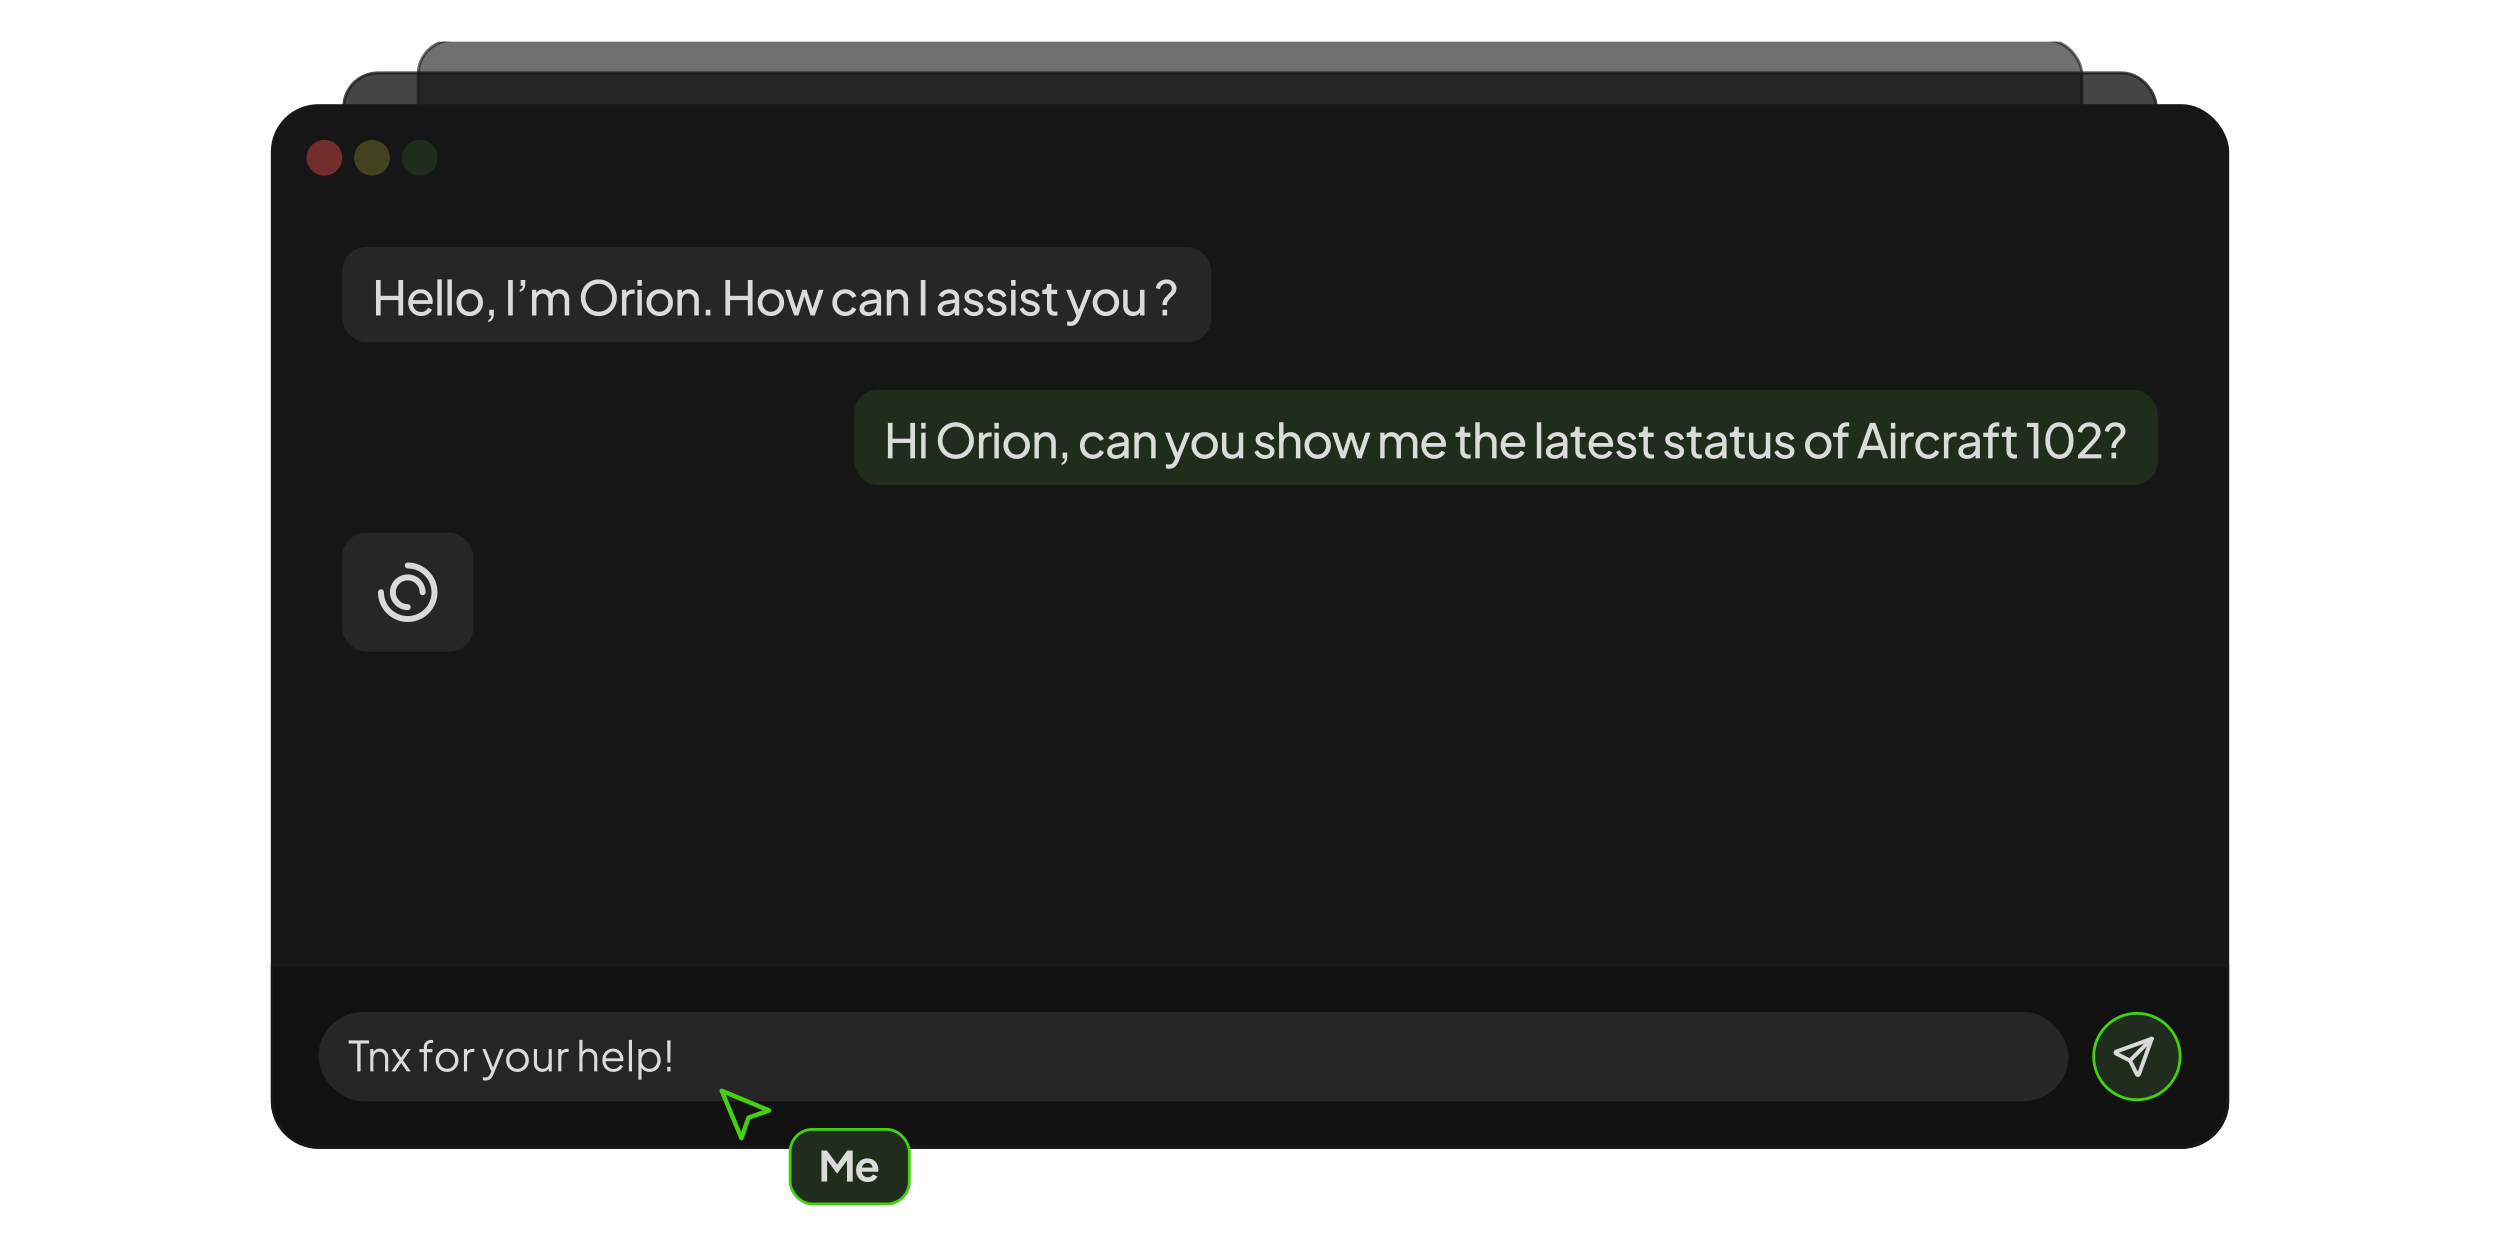 <svg width="840" height="420" viewBox="0 0 840 420" fill="none" xmlns="http://www.w3.org/2000/svg">
<g clip-path="url(#clip0_358_12500)">
<rect opacity="0.6" x="140.5" y="13.5" width="559" height="109" rx="11.5" fill="#0F0F0F" stroke="#171717"/>
<rect opacity="0.78" x="115.5" y="24.5" width="609" height="131" rx="11.5" fill="#111111" stroke="#171717"/>
<rect x="91.5" y="35.5" width="657" height="350" rx="15.5" fill="#161616" stroke="#171717"/>
<path d="M748.5 324.5V370C748.5 378.56 741.56 385.5 733 385.5H107C98.44 385.5 91.5 378.56 91.5 370V324.5H748.5Z" fill="#111111" stroke="#171717"/>
<g clip-path="url(#clip1_358_12500)">
<circle cx="718" cy="355" r="14.528" fill="#212D1C" stroke="#43D10F" stroke-width="0.943"/>
<g clip-path="url(#clip2_358_12500)">
<path d="M715.664 356.333L722.997 349" stroke="#D9D9D9" stroke-width="1.333" stroke-linecap="round" stroke-linejoin="round"/>
<path d="M723.003 349L718.67 361C718.64 361.064 718.593 361.118 718.534 361.156C718.475 361.194 718.407 361.214 718.336 361.214C718.266 361.214 718.197 361.194 718.138 361.156C718.079 361.118 718.032 361.064 718.003 361L715.67 356.333L711.003 354C710.939 353.971 710.885 353.924 710.847 353.865C710.809 353.806 710.789 353.737 710.789 353.667C710.789 353.596 710.809 353.528 710.847 353.469C710.885 353.41 710.939 353.363 711.003 353.333L723.003 349Z" stroke="#D9D9D9" stroke-width="1.333" stroke-linecap="round" stroke-linejoin="round"/>
</g>
</g>
<circle cx="141" cy="53" r="6" fill="#212D1C"/>
<circle cx="125" cy="53" r="6" fill="#424220"/>
<circle cx="109" cy="53" r="6" fill="#742D2D"/>
<rect x="115" y="83" width="292" height="32" rx="8" fill="#262626"/>
<path d="M126.328 106V94.08H127.896V99.392H133.864V94.08H135.448V106H133.864V100.832H127.896V106H126.328ZM141.486 106.192C140.654 106.192 139.912 105.995 139.262 105.6C138.611 105.205 138.099 104.667 137.726 103.984C137.352 103.291 137.166 102.517 137.166 101.664C137.166 100.8 137.347 100.032 137.71 99.36C138.083 98.688 138.584 98.16 139.214 97.776C139.854 97.381 140.568 97.184 141.358 97.184C141.998 97.184 142.563 97.301 143.054 97.536C143.555 97.76 143.976 98.069 144.318 98.464C144.67 98.848 144.936 99.291 145.118 99.792C145.31 100.283 145.406 100.795 145.406 101.328C145.406 101.445 145.395 101.579 145.374 101.728C145.363 101.867 145.347 102 145.326 102.128H138.254V100.848H144.462L143.758 101.424C143.854 100.869 143.8 100.373 143.598 99.936C143.395 99.499 143.096 99.152 142.702 98.896C142.307 98.64 141.859 98.512 141.358 98.512C140.856 98.512 140.398 98.64 139.982 98.896C139.566 99.152 139.24 99.52 139.006 100C138.782 100.469 138.691 101.029 138.734 101.68C138.691 102.309 138.787 102.864 139.022 103.344C139.267 103.813 139.608 104.181 140.046 104.448C140.494 104.704 140.979 104.832 141.502 104.832C142.078 104.832 142.563 104.699 142.958 104.432C143.352 104.165 143.672 103.824 143.918 103.408L145.166 104.048C144.995 104.443 144.728 104.805 144.366 105.136C144.014 105.456 143.592 105.712 143.102 105.904C142.622 106.096 142.083 106.192 141.486 106.192ZM146.946 106V93.888H148.434V106H146.946ZM150.343 106V93.888H151.831V106H150.343ZM157.835 106.192C157.003 106.192 156.251 106 155.579 105.616C154.907 105.221 154.374 104.683 153.979 104C153.585 103.317 153.387 102.544 153.387 101.68C153.387 100.816 153.579 100.048 153.963 99.376C154.358 98.704 154.891 98.171 155.563 97.776C156.235 97.381 156.993 97.184 157.835 97.184C158.667 97.184 159.419 97.381 160.091 97.776C160.763 98.16 161.291 98.688 161.675 99.36C162.07 100.032 162.267 100.805 162.267 101.68C162.267 102.555 162.065 103.333 161.66 104.016C161.254 104.688 160.716 105.221 160.043 105.616C159.382 106 158.646 106.192 157.835 106.192ZM157.835 104.752C158.369 104.752 158.849 104.619 159.275 104.352C159.713 104.085 160.054 103.717 160.299 103.248C160.556 102.779 160.684 102.256 160.684 101.68C160.684 101.093 160.556 100.576 160.299 100.128C160.054 99.669 159.713 99.307 159.275 99.04C158.849 98.763 158.369 98.624 157.835 98.624C157.291 98.624 156.801 98.763 156.363 99.04C155.937 99.307 155.595 99.669 155.339 100.128C155.083 100.576 154.955 101.093 154.955 101.68C154.955 102.256 155.083 102.779 155.339 103.248C155.595 103.717 155.937 104.085 156.363 104.352C156.801 104.619 157.291 104.752 157.835 104.752ZM164.064 108.224V107.504C164.395 107.419 164.646 107.253 164.816 107.008C164.987 106.763 165.083 106.427 165.104 106H164.384V104.08H165.936V105.44C165.936 106.208 165.776 106.827 165.456 107.296C165.147 107.765 164.683 108.075 164.064 108.224ZM170.731 106V94.08H172.299V106H170.731ZM174.63 98.064V97.344C174.961 97.259 175.206 97.104 175.366 96.88C175.537 96.645 175.638 96.352 175.67 96H174.95V94.08H176.502V95.44C176.502 96.133 176.342 96.709 176.022 97.168C175.713 97.616 175.249 97.915 174.63 98.064ZM178.755 106V97.376H180.211V99.136L180.003 98.864C180.216 98.32 180.558 97.904 181.027 97.616C181.496 97.328 182.024 97.184 182.611 97.184C183.283 97.184 183.886 97.371 184.419 97.744C184.963 98.117 185.336 98.608 185.539 99.216L185.123 99.232C185.347 98.56 185.726 98.053 186.259 97.712C186.792 97.36 187.384 97.184 188.035 97.184C188.632 97.184 189.171 97.323 189.651 97.6C190.142 97.877 190.531 98.261 190.819 98.752C191.107 99.243 191.251 99.797 191.251 100.416V106H189.747V100.896C189.747 100.416 189.662 100.011 189.491 99.68C189.32 99.349 189.086 99.093 188.787 98.912C188.499 98.72 188.158 98.624 187.763 98.624C187.379 98.624 187.032 98.72 186.723 98.912C186.424 99.093 186.184 99.355 186.003 99.696C185.832 100.027 185.747 100.427 185.747 100.896V106H184.243V100.896C184.243 100.416 184.158 100.011 183.987 99.68C183.816 99.349 183.582 99.093 183.283 98.912C182.995 98.72 182.654 98.624 182.259 98.624C181.875 98.624 181.528 98.72 181.219 98.912C180.92 99.093 180.68 99.355 180.499 99.696C180.328 100.027 180.243 100.427 180.243 100.896V106H178.755ZM201.202 106.192C200.359 106.192 199.57 106.043 198.834 105.744C198.098 105.435 197.453 105.003 196.898 104.448C196.354 103.893 195.927 103.243 195.618 102.496C195.309 101.739 195.154 100.917 195.154 100.032C195.154 99.136 195.309 98.315 195.618 97.568C195.927 96.821 196.354 96.171 196.898 95.616C197.453 95.061 198.093 94.635 198.818 94.336C199.554 94.037 200.349 93.888 201.202 93.888C202.055 93.888 202.845 94.043 203.57 94.352C204.306 94.651 204.946 95.077 205.49 95.632C206.045 96.176 206.477 96.821 206.786 97.568C207.106 98.315 207.266 99.136 207.266 100.032C207.266 100.917 207.106 101.739 206.786 102.496C206.477 103.243 206.045 103.893 205.49 104.448C204.946 105.003 204.306 105.435 203.57 105.744C202.845 106.043 202.055 106.192 201.202 106.192ZM201.202 104.736C201.863 104.736 202.466 104.619 203.01 104.384C203.554 104.139 204.023 103.803 204.418 103.376C204.823 102.939 205.133 102.437 205.346 101.872C205.57 101.296 205.682 100.683 205.682 100.032C205.682 99.381 205.57 98.773 205.346 98.208C205.133 97.643 204.823 97.147 204.418 96.72C204.023 96.283 203.554 95.947 203.01 95.712C202.466 95.467 201.863 95.344 201.202 95.344C200.551 95.344 199.954 95.467 199.41 95.712C198.866 95.947 198.391 96.283 197.986 96.72C197.591 97.147 197.282 97.643 197.058 98.208C196.834 98.773 196.722 99.381 196.722 100.032C196.722 100.683 196.834 101.296 197.058 101.872C197.282 102.437 197.591 102.939 197.986 103.376C198.391 103.803 198.866 104.139 199.41 104.384C199.954 104.619 200.551 104.736 201.202 104.736ZM208.977 106V97.376H210.433V98.96L210.273 98.736C210.476 98.245 210.785 97.883 211.201 97.648C211.617 97.403 212.124 97.28 212.721 97.28H213.249V98.688H212.497C211.889 98.688 211.398 98.88 211.025 99.264C210.652 99.637 210.465 100.171 210.465 100.864V106H208.977ZM214.171 106V97.376H215.659V106H214.171ZM214.171 96V94.08H215.659V96H214.171ZM221.664 106.192C220.832 106.192 220.08 106 219.408 105.616C218.736 105.221 218.202 104.683 217.808 104C217.413 103.317 217.216 102.544 217.216 101.68C217.216 100.816 217.408 100.048 217.792 99.376C218.186 98.704 218.72 98.171 219.392 97.776C220.064 97.381 220.821 97.184 221.664 97.184C222.496 97.184 223.248 97.381 223.92 97.776C224.592 98.16 225.12 98.688 225.504 99.36C225.898 100.032 226.096 100.805 226.096 101.68C226.096 102.555 225.893 103.333 225.488 104.016C225.082 104.688 224.544 105.221 223.872 105.616C223.21 106 222.474 106.192 221.664 106.192ZM221.664 104.752C222.197 104.752 222.677 104.619 223.104 104.352C223.541 104.085 223.882 103.717 224.128 103.248C224.384 102.779 224.512 102.256 224.512 101.68C224.512 101.093 224.384 100.576 224.128 100.128C223.882 99.669 223.541 99.307 223.104 99.04C222.677 98.763 222.197 98.624 221.664 98.624C221.12 98.624 220.629 98.763 220.192 99.04C219.765 99.307 219.424 99.669 219.168 100.128C218.912 100.576 218.784 101.093 218.784 101.68C218.784 102.256 218.912 102.779 219.168 103.248C219.424 103.717 219.765 104.085 220.192 104.352C220.629 104.619 221.12 104.752 221.664 104.752ZM227.636 106V97.376H229.092V99.056L228.852 98.912C229.066 98.368 229.407 97.947 229.876 97.648C230.356 97.339 230.916 97.184 231.556 97.184C232.175 97.184 232.724 97.323 233.204 97.6C233.695 97.877 234.079 98.261 234.356 98.752C234.644 99.243 234.788 99.797 234.788 100.416V106H233.284V100.896C233.284 100.416 233.199 100.011 233.028 99.68C232.858 99.349 232.612 99.093 232.292 98.912C231.983 98.72 231.626 98.624 231.22 98.624C230.815 98.624 230.452 98.72 230.132 98.912C229.823 99.093 229.578 99.355 229.396 99.696C229.215 100.027 229.124 100.427 229.124 100.896V106H227.636ZM237.126 106V104.08H238.678V106H237.126ZM243.737 106V94.08H245.305V99.392H251.273V94.08H252.857V106H251.273V100.832H245.305V106H243.737ZM259.023 106.192C258.191 106.192 257.439 106 256.767 105.616C256.095 105.221 255.562 104.683 255.167 104C254.772 103.317 254.575 102.544 254.575 101.68C254.575 100.816 254.767 100.048 255.151 99.376C255.546 98.704 256.079 98.171 256.751 97.776C257.423 97.381 258.18 97.184 259.023 97.184C259.855 97.184 260.607 97.381 261.279 97.776C261.951 98.16 262.479 98.688 262.863 99.36C263.258 100.032 263.455 100.805 263.455 101.68C263.455 102.555 263.252 103.333 262.847 104.016C262.442 104.688 261.903 105.221 261.231 105.616C260.57 106 259.834 106.192 259.023 106.192ZM259.023 104.752C259.556 104.752 260.036 104.619 260.463 104.352C260.9 104.085 261.242 103.717 261.487 103.248C261.743 102.779 261.871 102.256 261.871 101.68C261.871 101.093 261.743 100.576 261.487 100.128C261.242 99.669 260.9 99.307 260.463 99.04C260.036 98.763 259.556 98.624 259.023 98.624C258.479 98.624 257.988 98.763 257.551 99.04C257.124 99.307 256.783 99.669 256.527 100.128C256.271 100.576 256.143 101.093 256.143 101.68C256.143 102.256 256.271 102.779 256.527 103.248C256.783 103.717 257.124 104.085 257.551 104.352C257.988 104.619 258.479 104.752 259.023 104.752ZM266.824 106L263.864 97.376H265.512L267.864 104.592L267.288 104.576L269.592 97.376H271L273.304 104.576L272.727 104.592L275.096 97.376H276.728L273.768 106H272.344L270.072 98.8H270.52L268.248 106H266.824ZM284.024 106.192C283.181 106.192 282.429 105.995 281.768 105.6C281.117 105.205 280.605 104.667 280.232 103.984C279.859 103.301 279.672 102.533 279.672 101.68C279.672 100.816 279.859 100.048 280.232 99.376C280.605 98.704 281.117 98.171 281.768 97.776C282.429 97.381 283.181 97.184 284.024 97.184C284.589 97.184 285.117 97.285 285.608 97.488C286.099 97.691 286.531 97.963 286.904 98.304C287.277 98.645 287.549 99.045 287.72 99.504L286.392 100.144C286.189 99.696 285.88 99.333 285.464 99.056C285.048 98.768 284.568 98.624 284.024 98.624C283.501 98.624 283.027 98.757 282.6 99.024C282.184 99.291 281.853 99.653 281.608 100.112C281.363 100.571 281.24 101.099 281.24 101.696C281.24 102.272 281.363 102.795 281.608 103.264C281.853 103.723 282.184 104.085 282.6 104.352C283.027 104.619 283.501 104.752 284.024 104.752C284.568 104.752 285.048 104.613 285.464 104.336C285.88 104.048 286.189 103.669 286.392 103.2L287.72 103.872C287.549 104.32 287.277 104.72 286.904 105.072C286.531 105.413 286.099 105.685 285.608 105.888C285.117 106.091 284.589 106.192 284.024 106.192ZM291.683 106.192C291.118 106.192 290.616 106.091 290.179 105.888C289.752 105.675 289.416 105.387 289.171 105.024C288.926 104.651 288.803 104.224 288.803 103.744C288.803 103.285 288.899 102.875 289.091 102.512C289.294 102.139 289.603 101.824 290.019 101.568C290.446 101.312 290.979 101.131 291.619 101.024L294.819 100.496V101.744L291.955 102.224C291.4 102.32 290.995 102.496 290.739 102.752C290.494 103.008 290.371 103.323 290.371 103.696C290.371 104.048 290.51 104.341 290.787 104.576C291.075 104.811 291.432 104.928 291.859 104.928C292.403 104.928 292.872 104.816 293.267 104.592C293.672 104.357 293.987 104.043 294.211 103.648C294.446 103.253 294.563 102.816 294.563 102.336V100.144C294.563 99.675 294.387 99.296 294.035 99.008C293.694 98.709 293.24 98.56 292.675 98.56C292.184 98.56 291.747 98.688 291.363 98.944C290.99 99.189 290.712 99.52 290.531 99.936L289.235 99.264C289.395 98.869 289.651 98.517 290.003 98.208C290.355 97.888 290.766 97.637 291.235 97.456C291.704 97.275 292.195 97.184 292.707 97.184C293.368 97.184 293.95 97.312 294.451 97.568C294.952 97.813 295.342 98.16 295.619 98.608C295.907 99.045 296.051 99.557 296.051 100.144V106H294.595V104.368L294.867 104.464C294.686 104.805 294.44 105.104 294.131 105.36C293.822 105.616 293.459 105.819 293.043 105.968C292.627 106.117 292.174 106.192 291.683 106.192ZM297.958 106V97.376H299.414V99.056L299.174 98.912C299.388 98.368 299.729 97.947 300.198 97.648C300.678 97.339 301.238 97.184 301.878 97.184C302.497 97.184 303.046 97.323 303.526 97.6C304.017 97.877 304.401 98.261 304.678 98.752C304.966 99.243 305.11 99.797 305.11 100.416V106H303.606V100.896C303.606 100.416 303.521 100.011 303.35 99.68C303.18 99.349 302.934 99.093 302.614 98.912C302.305 98.72 301.948 98.624 301.542 98.624C301.137 98.624 300.774 98.72 300.454 98.912C300.145 99.093 299.9 99.355 299.718 99.696C299.537 100.027 299.446 100.427 299.446 100.896V106H297.958ZM309.381 106V94.08H310.949V106H309.381ZM317.918 106.192C317.352 106.192 316.851 106.091 316.414 105.888C315.987 105.675 315.651 105.387 315.406 105.024C315.16 104.651 315.038 104.224 315.038 103.744C315.038 103.285 315.134 102.875 315.326 102.512C315.528 102.139 315.838 101.824 316.254 101.568C316.68 101.312 317.214 101.131 317.854 101.024L321.054 100.496V101.744L318.19 102.224C317.635 102.32 317.23 102.496 316.974 102.752C316.728 103.008 316.606 103.323 316.606 103.696C316.606 104.048 316.744 104.341 317.022 104.576C317.31 104.811 317.667 104.928 318.094 104.928C318.638 104.928 319.107 104.816 319.502 104.592C319.907 104.357 320.222 104.043 320.446 103.648C320.68 103.253 320.798 102.816 320.798 102.336V100.144C320.798 99.675 320.622 99.296 320.27 99.008C319.928 98.709 319.475 98.56 318.91 98.56C318.419 98.56 317.982 98.688 317.598 98.944C317.224 99.189 316.947 99.52 316.766 99.936L315.47 99.264C315.63 98.869 315.886 98.517 316.238 98.208C316.59 97.888 317 97.637 317.47 97.456C317.939 97.275 318.43 97.184 318.942 97.184C319.603 97.184 320.184 97.312 320.686 97.568C321.187 97.813 321.576 98.16 321.854 98.608C322.142 99.045 322.286 99.557 322.286 100.144V106H320.83V104.368L321.102 104.464C320.92 104.805 320.675 105.104 320.366 105.36C320.056 105.616 319.694 105.819 319.278 105.968C318.862 106.117 318.408 106.192 317.918 106.192ZM327.281 106.192C326.417 106.192 325.665 105.979 325.025 105.552C324.385 105.125 323.931 104.549 323.665 103.824L324.849 103.248C325.094 103.76 325.43 104.165 325.857 104.464C326.283 104.763 326.758 104.912 327.281 104.912C327.75 104.912 328.139 104.8 328.449 104.576C328.758 104.352 328.913 104.059 328.913 103.696C328.913 103.44 328.838 103.237 328.689 103.088C328.55 102.928 328.379 102.805 328.177 102.72C327.974 102.624 327.787 102.555 327.617 102.512L326.321 102.144C325.542 101.92 324.971 101.6 324.609 101.184C324.257 100.768 324.081 100.283 324.081 99.728C324.081 99.216 324.209 98.773 324.465 98.4C324.731 98.016 325.089 97.717 325.537 97.504C325.995 97.291 326.507 97.184 327.073 97.184C327.83 97.184 328.507 97.376 329.105 97.76C329.713 98.144 330.145 98.683 330.401 99.376L329.185 99.936C328.993 99.488 328.705 99.136 328.321 98.88C327.937 98.613 327.505 98.48 327.025 98.48C326.587 98.48 326.241 98.592 325.985 98.816C325.729 99.029 325.601 99.301 325.601 99.632C325.601 99.877 325.665 100.08 325.793 100.24C325.921 100.389 326.075 100.507 326.257 100.592C326.438 100.667 326.614 100.731 326.785 100.784L328.193 101.2C328.897 101.403 329.441 101.717 329.825 102.144C330.219 102.571 330.417 103.083 330.417 103.68C330.417 104.16 330.283 104.592 330.017 104.976C329.75 105.36 329.382 105.659 328.913 105.872C328.443 106.085 327.899 106.192 327.281 106.192ZM335.053 106.192C334.189 106.192 333.437 105.979 332.797 105.552C332.157 105.125 331.703 104.549 331.437 103.824L332.621 103.248C332.866 103.76 333.202 104.165 333.629 104.464C334.055 104.763 334.53 104.912 335.053 104.912C335.522 104.912 335.911 104.8 336.221 104.576C336.53 104.352 336.685 104.059 336.685 103.696C336.685 103.44 336.61 103.237 336.461 103.088C336.322 102.928 336.151 102.805 335.949 102.72C335.746 102.624 335.559 102.555 335.389 102.512L334.093 102.144C333.314 101.92 332.743 101.6 332.381 101.184C332.029 100.768 331.853 100.283 331.853 99.728C331.853 99.216 331.981 98.773 332.237 98.4C332.503 98.016 332.861 97.717 333.309 97.504C333.767 97.291 334.279 97.184 334.845 97.184C335.602 97.184 336.279 97.376 336.877 97.76C337.485 98.144 337.917 98.683 338.173 99.376L336.957 99.936C336.765 99.488 336.477 99.136 336.093 98.88C335.709 98.613 335.277 98.48 334.797 98.48C334.359 98.48 334.013 98.592 333.757 98.816C333.501 99.029 333.373 99.301 333.373 99.632C333.373 99.877 333.437 100.08 333.565 100.24C333.693 100.389 333.847 100.507 334.029 100.592C334.21 100.667 334.386 100.731 334.557 100.784L335.965 101.2C336.669 101.403 337.213 101.717 337.597 102.144C337.991 102.571 338.189 103.083 338.189 103.68C338.189 104.16 338.055 104.592 337.789 104.976C337.522 105.36 337.154 105.659 336.685 105.872C336.215 106.085 335.671 106.192 335.053 106.192ZM339.736 106V97.376H341.224V106H339.736ZM339.736 96V94.08H341.224V96H339.736ZM346.221 106.192C345.357 106.192 344.605 105.979 343.965 105.552C343.325 105.125 342.872 104.549 342.605 103.824L343.789 103.248C344.035 103.76 344.371 104.165 344.797 104.464C345.224 104.763 345.699 104.912 346.221 104.912C346.691 104.912 347.08 104.8 347.389 104.576C347.699 104.352 347.853 104.059 347.853 103.696C347.853 103.44 347.779 103.237 347.629 103.088C347.491 102.928 347.32 102.805 347.117 102.72C346.915 102.624 346.728 102.555 346.557 102.512L345.261 102.144C344.483 101.92 343.912 101.6 343.549 101.184C343.197 100.768 343.021 100.283 343.021 99.728C343.021 99.216 343.149 98.773 343.405 98.4C343.672 98.016 344.029 97.717 344.477 97.504C344.936 97.291 345.448 97.184 346.013 97.184C346.771 97.184 347.448 97.376 348.045 97.76C348.653 98.144 349.085 98.683 349.341 99.376L348.125 99.936C347.933 99.488 347.645 99.136 347.261 98.88C346.877 98.613 346.445 98.48 345.965 98.48C345.528 98.48 345.181 98.592 344.925 98.816C344.669 99.029 344.541 99.301 344.541 99.632C344.541 99.877 344.605 100.08 344.733 100.24C344.861 100.389 345.016 100.507 345.197 100.592C345.379 100.667 345.555 100.731 345.725 100.784L347.133 101.2C347.837 101.403 348.381 101.717 348.765 102.144C349.16 102.571 349.357 103.083 349.357 103.68C349.357 104.16 349.224 104.592 348.957 104.976C348.691 105.36 348.323 105.659 347.853 105.872C347.384 106.085 346.84 106.192 346.221 106.192ZM354.409 106.096C353.566 106.096 352.916 105.856 352.457 105.376C352.009 104.896 351.785 104.219 351.785 103.344V98.8H350.217V97.376H350.537C350.921 97.376 351.225 97.259 351.449 97.024C351.673 96.789 351.785 96.48 351.785 96.096V95.392H353.273V97.376H355.209V98.8H353.273V103.296C353.273 103.584 353.316 103.835 353.401 104.048C353.497 104.261 353.652 104.432 353.865 104.56C354.078 104.677 354.361 104.736 354.713 104.736C354.788 104.736 354.878 104.731 354.985 104.72C355.102 104.709 355.209 104.699 355.305 104.688V106C355.166 106.032 355.012 106.053 354.841 106.064C354.67 106.085 354.526 106.096 354.409 106.096ZM359.679 109.52C359.487 109.52 359.295 109.504 359.103 109.472C358.911 109.44 358.729 109.387 358.559 109.312V107.984C358.676 108.005 358.82 108.027 358.991 108.048C359.172 108.08 359.348 108.096 359.519 108.096C360.02 108.096 360.399 107.984 360.655 107.76C360.921 107.547 361.172 107.173 361.407 106.64L361.951 105.344L361.919 106.64L358.239 97.376H359.855L362.719 104.736H362.239L365.087 97.376H366.735L362.847 107.024C362.665 107.483 362.431 107.899 362.143 108.272C361.865 108.656 361.524 108.96 361.119 109.184C360.713 109.408 360.233 109.52 359.679 109.52ZM371.598 106.192C370.766 106.192 370.014 106 369.342 105.616C368.67 105.221 368.137 104.683 367.742 104C367.347 103.317 367.15 102.544 367.15 101.68C367.15 100.816 367.342 100.048 367.726 99.376C368.121 98.704 368.654 98.171 369.326 97.776C369.998 97.381 370.755 97.184 371.598 97.184C372.43 97.184 373.182 97.381 373.854 97.776C374.526 98.16 375.054 98.688 375.438 99.36C375.833 100.032 376.03 100.805 376.03 101.68C376.03 102.555 375.827 103.333 375.422 104.016C375.017 104.688 374.478 105.221 373.806 105.616C373.145 106 372.409 106.192 371.598 106.192ZM371.598 104.752C372.131 104.752 372.611 104.619 373.038 104.352C373.475 104.085 373.817 103.717 374.062 103.248C374.318 102.779 374.446 102.256 374.446 101.68C374.446 101.093 374.318 100.576 374.062 100.128C373.817 99.669 373.475 99.307 373.038 99.04C372.611 98.763 372.131 98.624 371.598 98.624C371.054 98.624 370.563 98.763 370.126 99.04C369.699 99.307 369.358 99.669 369.102 100.128C368.846 100.576 368.718 101.093 368.718 101.68C368.718 102.256 368.846 102.779 369.102 103.248C369.358 103.717 369.699 104.085 370.126 104.352C370.563 104.619 371.054 104.752 371.598 104.752ZM380.627 106.192C380.008 106.192 379.448 106.048 378.947 105.76C378.456 105.472 378.072 105.072 377.795 104.56C377.528 104.037 377.395 103.44 377.395 102.768V97.376H378.883V102.608C378.883 103.035 378.968 103.408 379.139 103.728C379.32 104.048 379.565 104.299 379.875 104.48C380.195 104.661 380.557 104.752 380.963 104.752C381.368 104.752 381.725 104.661 382.035 104.48C382.355 104.299 382.6 104.037 382.771 103.696C382.952 103.355 383.043 102.949 383.043 102.48V97.376H384.547V106H383.091V104.32L383.331 104.464C383.128 105.008 382.781 105.435 382.291 105.744C381.811 106.043 381.256 106.192 380.627 106.192ZM390.578 102.512V102.304C390.578 101.824 390.658 101.403 390.818 101.04C390.988 100.667 391.196 100.336 391.442 100.048C391.698 99.749 391.964 99.472 392.242 99.216C392.615 98.843 392.951 98.48 393.25 98.128C393.559 97.776 393.714 97.36 393.714 96.88C393.714 96.603 393.644 96.341 393.506 96.096C393.367 95.851 393.159 95.653 392.882 95.504C392.615 95.355 392.284 95.28 391.89 95.28C391.346 95.28 390.876 95.451 390.482 95.792C390.087 96.133 389.842 96.587 389.746 97.152L388.338 96.832C388.434 96.245 388.642 95.733 388.962 95.296C389.292 94.848 389.708 94.501 390.21 94.256C390.722 94.011 391.287 93.888 391.906 93.888C392.599 93.888 393.196 94.032 393.698 94.32C394.21 94.597 394.604 94.96 394.882 95.408C395.159 95.856 395.298 96.341 395.298 96.864C395.298 97.333 395.202 97.749 395.01 98.112C394.818 98.464 394.572 98.789 394.274 99.088C393.986 99.387 393.698 99.685 393.41 99.984C393.058 100.325 392.748 100.683 392.482 101.056C392.226 101.419 392.098 101.845 392.098 102.336V102.512H390.578ZM390.594 106V104.08H392.146V106H390.594Z" fill="#DBDBDB"/>
<rect x="115" y="179" width="44" height="40" rx="8" fill="#262626"/>
<g clip-path="url(#clip3_358_12500)">
<path d="M128 199C128 201.387 128.948 203.676 130.636 205.364C132.324 207.052 134.613 208 137 208C139.387 208 141.676 207.052 143.364 205.364C145.052 203.676 146 201.387 146 199C146 196.613 145.052 194.324 143.364 192.636C141.676 190.948 139.387 190 137 190" stroke="#D9D9D9" stroke-width="2" stroke-linecap="round" stroke-linejoin="round"/>
<path d="M142 199C142 198.011 141.707 197.044 141.157 196.222C140.608 195.4 139.827 194.759 138.913 194.381C138 194.002 136.994 193.903 136.025 194.096C135.055 194.289 134.164 194.765 133.464 195.464C132.765 196.164 132.289 197.055 132.096 198.025C131.903 198.994 132.002 200 132.381 200.913C132.759 201.827 133.4 202.608 134.222 203.157C135.044 203.707 136.011 204 137 204" stroke="#D9D9D9" stroke-width="2" stroke-linecap="round" stroke-linejoin="round"/>
</g>
<rect x="287" y="131" width="438" height="32" rx="8" fill="#212D1C"/>
<path d="M298.328 154V142.08H299.896V147.392H305.864V142.08H307.448V154H305.864V148.832H299.896V154H298.328ZM309.518 154V145.376H311.006V154H309.518ZM309.518 144V142.08H311.006V144H309.518ZM321.152 154.192C320.309 154.192 319.52 154.043 318.784 153.744C318.048 153.435 317.403 153.003 316.848 152.448C316.304 151.893 315.877 151.243 315.568 150.496C315.259 149.739 315.104 148.917 315.104 148.032C315.104 147.136 315.259 146.315 315.568 145.568C315.877 144.821 316.304 144.171 316.848 143.616C317.403 143.061 318.043 142.635 318.768 142.336C319.504 142.037 320.299 141.888 321.152 141.888C322.005 141.888 322.795 142.043 323.52 142.352C324.256 142.651 324.896 143.077 325.44 143.632C325.995 144.176 326.427 144.821 326.736 145.568C327.056 146.315 327.216 147.136 327.216 148.032C327.216 148.917 327.056 149.739 326.736 150.496C326.427 151.243 325.995 151.893 325.44 152.448C324.896 153.003 324.256 153.435 323.52 153.744C322.795 154.043 322.005 154.192 321.152 154.192ZM321.152 152.736C321.813 152.736 322.416 152.619 322.96 152.384C323.504 152.139 323.973 151.803 324.368 151.376C324.773 150.939 325.083 150.437 325.296 149.872C325.52 149.296 325.632 148.683 325.632 148.032C325.632 147.381 325.52 146.773 325.296 146.208C325.083 145.643 324.773 145.147 324.368 144.72C323.973 144.283 323.504 143.947 322.96 143.712C322.416 143.467 321.813 143.344 321.152 143.344C320.501 143.344 319.904 143.467 319.36 143.712C318.816 143.947 318.341 144.283 317.936 144.72C317.541 145.147 317.232 145.643 317.008 146.208C316.784 146.773 316.672 147.381 316.672 148.032C316.672 148.683 316.784 149.296 317.008 149.872C317.232 150.437 317.541 150.939 317.936 151.376C318.341 151.803 318.816 152.139 319.36 152.384C319.904 152.619 320.501 152.736 321.152 152.736ZM328.927 154V145.376H330.383V146.96L330.223 146.736C330.426 146.245 330.735 145.883 331.151 145.648C331.567 145.403 332.074 145.28 332.671 145.28H333.199V146.688H332.447C331.839 146.688 331.348 146.88 330.975 147.264C330.602 147.637 330.415 148.171 330.415 148.864V154H328.927ZM334.121 154V145.376H335.609V154H334.121ZM334.121 144V142.08H335.609V144H334.121ZM341.614 154.192C340.782 154.192 340.03 154 339.358 153.616C338.686 153.221 338.152 152.683 337.758 152C337.363 151.317 337.166 150.544 337.166 149.68C337.166 148.816 337.358 148.048 337.742 147.376C338.136 146.704 338.67 146.171 339.342 145.776C340.014 145.381 340.771 145.184 341.614 145.184C342.446 145.184 343.198 145.381 343.87 145.776C344.542 146.16 345.07 146.688 345.454 147.36C345.848 148.032 346.046 148.805 346.046 149.68C346.046 150.555 345.843 151.333 345.438 152.016C345.032 152.688 344.494 153.221 343.822 153.616C343.16 154 342.424 154.192 341.614 154.192ZM341.614 152.752C342.147 152.752 342.627 152.619 343.054 152.352C343.491 152.085 343.832 151.717 344.078 151.248C344.334 150.779 344.462 150.256 344.462 149.68C344.462 149.093 344.334 148.576 344.078 148.128C343.832 147.669 343.491 147.307 343.054 147.04C342.627 146.763 342.147 146.624 341.614 146.624C341.07 146.624 340.579 146.763 340.142 147.04C339.715 147.307 339.374 147.669 339.118 148.128C338.862 148.576 338.734 149.093 338.734 149.68C338.734 150.256 338.862 150.779 339.118 151.248C339.374 151.717 339.715 152.085 340.142 152.352C340.579 152.619 341.07 152.752 341.614 152.752ZM347.586 154V145.376H349.042V147.056L348.802 146.912C349.016 146.368 349.357 145.947 349.826 145.648C350.306 145.339 350.866 145.184 351.506 145.184C352.125 145.184 352.674 145.323 353.154 145.6C353.645 145.877 354.029 146.261 354.306 146.752C354.594 147.243 354.738 147.797 354.738 148.416V154H353.234V148.896C353.234 148.416 353.149 148.011 352.978 147.68C352.808 147.349 352.562 147.093 352.242 146.912C351.933 146.72 351.576 146.624 351.17 146.624C350.765 146.624 350.402 146.72 350.082 146.912C349.773 147.093 349.528 147.355 349.346 147.696C349.165 148.027 349.074 148.427 349.074 148.896V154H347.586ZM356.724 156.224V155.504C357.054 155.419 357.305 155.253 357.476 155.008C357.646 154.763 357.742 154.427 357.764 154H357.044V152.08H358.596V153.44C358.596 154.208 358.436 154.827 358.116 155.296C357.806 155.765 357.342 156.075 356.724 156.224ZM367.215 154.192C366.372 154.192 365.62 153.995 364.959 153.6C364.308 153.205 363.796 152.667 363.423 151.984C363.049 151.301 362.863 150.533 362.863 149.68C362.863 148.816 363.049 148.048 363.423 147.376C363.796 146.704 364.308 146.171 364.959 145.776C365.62 145.381 366.372 145.184 367.215 145.184C367.78 145.184 368.308 145.285 368.799 145.488C369.289 145.691 369.721 145.963 370.095 146.304C370.468 146.645 370.74 147.045 370.911 147.504L369.583 148.144C369.38 147.696 369.071 147.333 368.655 147.056C368.239 146.768 367.759 146.624 367.215 146.624C366.692 146.624 366.217 146.757 365.791 147.024C365.375 147.291 365.044 147.653 364.799 148.112C364.553 148.571 364.431 149.099 364.431 149.696C364.431 150.272 364.553 150.795 364.799 151.264C365.044 151.723 365.375 152.085 365.791 152.352C366.217 152.619 366.692 152.752 367.215 152.752C367.759 152.752 368.239 152.613 368.655 152.336C369.071 152.048 369.38 151.669 369.583 151.2L370.911 151.872C370.74 152.32 370.468 152.72 370.095 153.072C369.721 153.413 369.289 153.685 368.799 153.888C368.308 154.091 367.78 154.192 367.215 154.192ZM374.874 154.192C374.308 154.192 373.807 154.091 373.37 153.888C372.943 153.675 372.607 153.387 372.362 153.024C372.116 152.651 371.994 152.224 371.994 151.744C371.994 151.285 372.09 150.875 372.282 150.512C372.484 150.139 372.794 149.824 373.21 149.568C373.636 149.312 374.17 149.131 374.81 149.024L378.01 148.496V149.744L375.146 150.224C374.591 150.32 374.186 150.496 373.93 150.752C373.684 151.008 373.562 151.323 373.562 151.696C373.562 152.048 373.7 152.341 373.978 152.576C374.266 152.811 374.623 152.928 375.05 152.928C375.594 152.928 376.063 152.816 376.458 152.592C376.863 152.357 377.178 152.043 377.402 151.648C377.636 151.253 377.754 150.816 377.754 150.336V148.144C377.754 147.675 377.578 147.296 377.226 147.008C376.884 146.709 376.431 146.56 375.866 146.56C375.375 146.56 374.938 146.688 374.554 146.944C374.18 147.189 373.903 147.52 373.722 147.936L372.426 147.264C372.586 146.869 372.842 146.517 373.194 146.208C373.546 145.888 373.956 145.637 374.426 145.456C374.895 145.275 375.386 145.184 375.898 145.184C376.559 145.184 377.14 145.312 377.642 145.568C378.143 145.813 378.532 146.16 378.81 146.608C379.098 147.045 379.242 147.557 379.242 148.144V154H377.786V152.368L378.058 152.464C377.876 152.805 377.631 153.104 377.322 153.36C377.012 153.616 376.65 153.819 376.234 153.968C375.818 154.117 375.364 154.192 374.874 154.192ZM381.149 154V145.376H382.605V147.056L382.365 146.912C382.578 146.368 382.92 145.947 383.389 145.648C383.869 145.339 384.429 145.184 385.069 145.184C385.688 145.184 386.237 145.323 386.717 145.6C387.208 145.877 387.592 146.261 387.869 146.752C388.157 147.243 388.301 147.797 388.301 148.416V154H386.797V148.896C386.797 148.416 386.712 148.011 386.541 147.68C386.37 147.349 386.125 147.093 385.805 146.912C385.496 146.72 385.138 146.624 384.733 146.624C384.328 146.624 383.965 146.72 383.645 146.912C383.336 147.093 383.09 147.355 382.909 147.696C382.728 148.027 382.637 148.427 382.637 148.896V154H381.149ZM392.86 157.52C392.668 157.52 392.476 157.504 392.284 157.472C392.092 157.44 391.91 157.387 391.74 157.312V155.984C391.857 156.005 392.001 156.027 392.172 156.048C392.353 156.08 392.529 156.096 392.7 156.096C393.201 156.096 393.58 155.984 393.836 155.76C394.102 155.547 394.353 155.173 394.588 154.64L395.132 153.344L395.1 154.64L391.42 145.376H393.036L395.9 152.736H395.42L398.268 145.376H399.916L396.028 155.024C395.846 155.483 395.612 155.899 395.324 156.272C395.046 156.656 394.705 156.96 394.3 157.184C393.894 157.408 393.414 157.52 392.86 157.52ZM404.779 154.192C403.947 154.192 403.195 154 402.523 153.616C401.851 153.221 401.318 152.683 400.923 152C400.529 151.317 400.331 150.544 400.331 149.68C400.331 148.816 400.523 148.048 400.907 147.376C401.302 146.704 401.835 146.171 402.507 145.776C403.179 145.381 403.937 145.184 404.779 145.184C405.611 145.184 406.363 145.381 407.035 145.776C407.707 146.16 408.235 146.688 408.619 147.36C409.014 148.032 409.211 148.805 409.211 149.68C409.211 150.555 409.009 151.333 408.603 152.016C408.198 152.688 407.659 153.221 406.987 153.616C406.326 154 405.59 154.192 404.779 154.192ZM404.779 152.752C405.313 152.752 405.793 152.619 406.219 152.352C406.657 152.085 406.998 151.717 407.243 151.248C407.499 150.779 407.627 150.256 407.627 149.68C407.627 149.093 407.499 148.576 407.243 148.128C406.998 147.669 406.657 147.307 406.219 147.04C405.793 146.763 405.313 146.624 404.779 146.624C404.235 146.624 403.745 146.763 403.307 147.04C402.881 147.307 402.539 147.669 402.283 148.128C402.027 148.576 401.899 149.093 401.899 149.68C401.899 150.256 402.027 150.779 402.283 151.248C402.539 151.717 402.881 152.085 403.307 152.352C403.745 152.619 404.235 152.752 404.779 152.752ZM413.808 154.192C413.189 154.192 412.629 154.048 412.128 153.76C411.637 153.472 411.253 153.072 410.976 152.56C410.709 152.037 410.576 151.44 410.576 150.768V145.376H412.064V150.608C412.064 151.035 412.149 151.408 412.32 151.728C412.501 152.048 412.747 152.299 413.056 152.48C413.376 152.661 413.739 152.752 414.144 152.752C414.549 152.752 414.907 152.661 415.216 152.48C415.536 152.299 415.781 152.037 415.952 151.696C416.133 151.355 416.224 150.949 416.224 150.48V145.376H417.728V154H416.272V152.32L416.512 152.464C416.309 153.008 415.963 153.435 415.472 153.744C414.992 154.043 414.437 154.192 413.808 154.192ZM425.087 154.192C424.223 154.192 423.471 153.979 422.831 153.552C422.191 153.125 421.738 152.549 421.471 151.824L422.655 151.248C422.9 151.76 423.236 152.165 423.663 152.464C424.09 152.763 424.564 152.912 425.087 152.912C425.556 152.912 425.946 152.8 426.255 152.576C426.564 152.352 426.719 152.059 426.719 151.696C426.719 151.44 426.644 151.237 426.495 151.088C426.356 150.928 426.186 150.805 425.983 150.72C425.78 150.624 425.594 150.555 425.423 150.512L424.127 150.144C423.348 149.92 422.778 149.6 422.415 149.184C422.063 148.768 421.887 148.283 421.887 147.728C421.887 147.216 422.015 146.773 422.271 146.4C422.538 146.016 422.895 145.717 423.343 145.504C423.802 145.291 424.314 145.184 424.879 145.184C425.636 145.184 426.314 145.376 426.911 145.76C427.519 146.144 427.951 146.683 428.207 147.376L426.991 147.936C426.799 147.488 426.511 147.136 426.127 146.88C425.743 146.613 425.311 146.48 424.831 146.48C424.394 146.48 424.047 146.592 423.791 146.816C423.535 147.029 423.407 147.301 423.407 147.632C423.407 147.877 423.471 148.08 423.599 148.24C423.727 148.389 423.882 148.507 424.063 148.592C424.244 148.667 424.42 148.731 424.591 148.784L425.999 149.2C426.703 149.403 427.247 149.717 427.631 150.144C428.026 150.571 428.223 151.083 428.223 151.68C428.223 152.16 428.09 152.592 427.823 152.976C427.556 153.36 427.188 153.659 426.719 153.872C426.25 154.085 425.706 154.192 425.087 154.192ZM429.771 154V141.888H431.259V147.056L430.987 146.912C431.2 146.368 431.541 145.947 432.011 145.648C432.491 145.339 433.051 145.184 433.691 145.184C434.309 145.184 434.859 145.323 435.339 145.6C435.829 145.877 436.213 146.261 436.491 146.752C436.779 147.243 436.923 147.797 436.923 148.416V154H435.419V148.896C435.419 148.416 435.328 148.011 435.147 147.68C434.976 147.349 434.736 147.093 434.427 146.912C434.117 146.72 433.76 146.624 433.355 146.624C432.96 146.624 432.603 146.72 432.283 146.912C431.963 147.093 431.712 147.355 431.531 147.696C431.349 148.027 431.259 148.427 431.259 148.896V154H429.771ZM442.748 154.192C441.916 154.192 441.164 154 440.492 153.616C439.82 153.221 439.287 152.683 438.892 152C438.497 151.317 438.3 150.544 438.3 149.68C438.3 148.816 438.492 148.048 438.876 147.376C439.271 146.704 439.804 146.171 440.476 145.776C441.148 145.381 441.905 145.184 442.748 145.184C443.58 145.184 444.332 145.381 445.004 145.776C445.676 146.16 446.204 146.688 446.588 147.36C446.983 148.032 447.18 148.805 447.18 149.68C447.18 150.555 446.977 151.333 446.572 152.016C446.167 152.688 445.628 153.221 444.956 153.616C444.295 154 443.559 154.192 442.748 154.192ZM442.748 152.752C443.281 152.752 443.761 152.619 444.188 152.352C444.625 152.085 444.967 151.717 445.212 151.248C445.468 150.779 445.596 150.256 445.596 149.68C445.596 149.093 445.468 148.576 445.212 148.128C444.967 147.669 444.625 147.307 444.188 147.04C443.761 146.763 443.281 146.624 442.748 146.624C442.204 146.624 441.713 146.763 441.276 147.04C440.849 147.307 440.508 147.669 440.252 148.128C439.996 148.576 439.868 149.093 439.868 149.68C439.868 150.256 439.996 150.779 440.252 151.248C440.508 151.717 440.849 152.085 441.276 152.352C441.713 152.619 442.204 152.752 442.748 152.752ZM450.549 154L447.589 145.376H449.237L451.589 152.592L451.013 152.576L453.317 145.376H454.725L457.029 152.576L456.453 152.592L458.821 145.376H460.453L457.493 154H456.069L453.797 146.8H454.245L451.973 154H450.549ZM463.749 154V145.376H465.205V147.136L464.997 146.864C465.21 146.32 465.552 145.904 466.021 145.616C466.49 145.328 467.018 145.184 467.605 145.184C468.277 145.184 468.88 145.371 469.413 145.744C469.957 146.117 470.33 146.608 470.533 147.216L470.117 147.232C470.341 146.56 470.72 146.053 471.253 145.712C471.786 145.36 472.378 145.184 473.029 145.184C473.626 145.184 474.165 145.323 474.645 145.6C475.136 145.877 475.525 146.261 475.813 146.752C476.101 147.243 476.245 147.797 476.245 148.416V154H474.741V148.896C474.741 148.416 474.656 148.011 474.485 147.68C474.314 147.349 474.08 147.093 473.781 146.912C473.493 146.72 473.152 146.624 472.757 146.624C472.373 146.624 472.026 146.72 471.717 146.912C471.418 147.093 471.178 147.355 470.997 147.696C470.826 148.027 470.741 148.427 470.741 148.896V154H469.237V148.896C469.237 148.416 469.152 148.011 468.981 147.68C468.81 147.349 468.576 147.093 468.277 146.912C467.989 146.72 467.648 146.624 467.253 146.624C466.869 146.624 466.522 146.72 466.213 146.912C465.914 147.093 465.674 147.355 465.493 147.696C465.322 148.027 465.237 148.427 465.237 148.896V154H463.749ZM481.926 154.192C481.094 154.192 480.353 153.995 479.702 153.6C479.052 153.205 478.54 152.667 478.166 151.984C477.793 151.291 477.606 150.517 477.606 149.664C477.606 148.8 477.788 148.032 478.15 147.36C478.524 146.688 479.025 146.16 479.654 145.776C480.294 145.381 481.009 145.184 481.798 145.184C482.438 145.184 483.004 145.301 483.494 145.536C483.996 145.76 484.417 146.069 484.758 146.464C485.11 146.848 485.377 147.291 485.558 147.792C485.75 148.283 485.846 148.795 485.846 149.328C485.846 149.445 485.836 149.579 485.814 149.728C485.804 149.867 485.788 150 485.766 150.128H478.694V148.848H484.902L484.198 149.424C484.294 148.869 484.241 148.373 484.038 147.936C483.836 147.499 483.537 147.152 483.142 146.896C482.748 146.64 482.3 146.512 481.798 146.512C481.297 146.512 480.838 146.64 480.422 146.896C480.006 147.152 479.681 147.52 479.446 148C479.222 148.469 479.132 149.029 479.174 149.68C479.132 150.309 479.228 150.864 479.462 151.344C479.708 151.813 480.049 152.181 480.486 152.448C480.934 152.704 481.42 152.832 481.942 152.832C482.518 152.832 483.004 152.699 483.398 152.432C483.793 152.165 484.113 151.824 484.358 151.408L485.606 152.048C485.436 152.443 485.169 152.805 484.806 153.136C484.454 153.456 484.033 153.712 483.542 153.904C483.062 154.096 482.524 154.192 481.926 154.192ZM493.256 154.096C492.413 154.096 491.763 153.856 491.304 153.376C490.856 152.896 490.632 152.219 490.632 151.344V146.8H489.064V145.376H489.384C489.768 145.376 490.072 145.259 490.296 145.024C490.52 144.789 490.632 144.48 490.632 144.096V143.392H492.12V145.376H494.056V146.8H492.12V151.296C492.12 151.584 492.163 151.835 492.248 152.048C492.344 152.261 492.499 152.432 492.712 152.56C492.925 152.677 493.208 152.736 493.56 152.736C493.635 152.736 493.725 152.731 493.832 152.72C493.949 152.709 494.056 152.699 494.152 152.688V154C494.013 154.032 493.859 154.053 493.688 154.064C493.517 154.085 493.373 154.096 493.256 154.096ZM495.696 154V141.888H497.184V147.056L496.912 146.912C497.125 146.368 497.466 145.947 497.936 145.648C498.416 145.339 498.976 145.184 499.616 145.184C500.234 145.184 500.784 145.323 501.264 145.6C501.754 145.877 502.138 146.261 502.416 146.752C502.704 147.243 502.848 147.797 502.848 148.416V154H501.344V148.896C501.344 148.416 501.253 148.011 501.072 147.68C500.901 147.349 500.661 147.093 500.352 146.912C500.042 146.72 499.685 146.624 499.28 146.624C498.885 146.624 498.528 146.72 498.208 146.912C497.888 147.093 497.637 147.355 497.456 147.696C497.274 148.027 497.184 148.427 497.184 148.896V154H495.696ZM508.545 154.192C507.713 154.192 506.972 153.995 506.321 153.6C505.67 153.205 505.158 152.667 504.785 151.984C504.412 151.291 504.225 150.517 504.225 149.664C504.225 148.8 504.406 148.032 504.769 147.36C505.142 146.688 505.644 146.16 506.273 145.776C506.913 145.381 507.628 145.184 508.417 145.184C509.057 145.184 509.622 145.301 510.113 145.536C510.614 145.76 511.036 146.069 511.377 146.464C511.729 146.848 511.996 147.291 512.177 147.792C512.369 148.283 512.465 148.795 512.465 149.328C512.465 149.445 512.454 149.579 512.433 149.728C512.422 149.867 512.406 150 512.385 150.128H505.313V148.848H511.521L510.817 149.424C510.913 148.869 510.86 148.373 510.657 147.936C510.454 147.499 510.156 147.152 509.761 146.896C509.366 146.64 508.918 146.512 508.417 146.512C507.916 146.512 507.457 146.64 507.041 146.896C506.625 147.152 506.3 147.52 506.065 148C505.841 148.469 505.75 149.029 505.793 149.68C505.75 150.309 505.846 150.864 506.081 151.344C506.326 151.813 506.668 152.181 507.105 152.448C507.553 152.704 508.038 152.832 508.561 152.832C509.137 152.832 509.622 152.699 510.017 152.432C510.412 152.165 510.732 151.824 510.977 151.408L512.225 152.048C512.054 152.443 511.788 152.805 511.425 153.136C511.073 153.456 510.652 153.712 510.161 153.904C509.681 154.096 509.142 154.192 508.545 154.192ZM516.371 154V141.888H517.859V154H516.371ZM522.296 154.192C521.73 154.192 521.229 154.091 520.792 153.888C520.365 153.675 520.029 153.387 519.784 153.024C519.538 152.651 519.416 152.224 519.416 151.744C519.416 151.285 519.512 150.875 519.704 150.512C519.906 150.139 520.216 149.824 520.632 149.568C521.058 149.312 521.592 149.131 522.232 149.024L525.432 148.496V149.744L522.568 150.224C522.013 150.32 521.608 150.496 521.352 150.752C521.106 151.008 520.984 151.323 520.984 151.696C520.984 152.048 521.122 152.341 521.4 152.576C521.688 152.811 522.045 152.928 522.472 152.928C523.016 152.928 523.485 152.816 523.88 152.592C524.285 152.357 524.6 152.043 524.824 151.648C525.058 151.253 525.176 150.816 525.176 150.336V148.144C525.176 147.675 525 147.296 524.648 147.008C524.306 146.709 523.853 146.56 523.288 146.56C522.797 146.56 522.36 146.688 521.976 146.944C521.602 147.189 521.325 147.52 521.144 147.936L519.848 147.264C520.008 146.869 520.264 146.517 520.616 146.208C520.968 145.888 521.378 145.637 521.848 145.456C522.317 145.275 522.808 145.184 523.32 145.184C523.981 145.184 524.562 145.312 525.064 145.568C525.565 145.813 525.954 146.16 526.232 146.608C526.52 147.045 526.664 147.557 526.664 148.144V154H525.208V152.368L525.48 152.464C525.298 152.805 525.053 153.104 524.744 153.36C524.434 153.616 524.072 153.819 523.656 153.968C523.24 154.117 522.786 154.192 522.296 154.192ZM531.918 154.096C531.076 154.096 530.425 153.856 529.966 153.376C529.518 152.896 529.294 152.219 529.294 151.344V146.8H527.726V145.376H528.046C528.43 145.376 528.734 145.259 528.958 145.024C529.182 144.789 529.294 144.48 529.294 144.096V143.392H530.782V145.376H532.718V146.8H530.782V151.296C530.782 151.584 530.825 151.835 530.91 152.048C531.006 152.261 531.161 152.432 531.374 152.56C531.588 152.677 531.87 152.736 532.222 152.736C532.297 152.736 532.388 152.731 532.494 152.72C532.612 152.709 532.718 152.699 532.814 152.688V154C532.676 154.032 532.521 154.053 532.35 154.064C532.18 154.085 532.036 154.096 531.918 154.096ZM538.092 154.192C537.26 154.192 536.519 153.995 535.868 153.6C535.217 153.205 534.705 152.667 534.332 151.984C533.959 151.291 533.772 150.517 533.772 149.664C533.772 148.8 533.953 148.032 534.316 147.36C534.689 146.688 535.191 146.16 535.82 145.776C536.46 145.381 537.175 145.184 537.964 145.184C538.604 145.184 539.169 145.301 539.66 145.536C540.161 145.76 540.583 146.069 540.924 146.464C541.276 146.848 541.543 147.291 541.724 147.792C541.916 148.283 542.012 148.795 542.012 149.328C542.012 149.445 542.001 149.579 541.98 149.728C541.969 149.867 541.953 150 541.932 150.128H534.86V148.848H541.068L540.364 149.424C540.46 148.869 540.407 148.373 540.204 147.936C540.001 147.499 539.703 147.152 539.308 146.896C538.913 146.64 538.465 146.512 537.964 146.512C537.463 146.512 537.004 146.64 536.588 146.896C536.172 147.152 535.847 147.52 535.612 148C535.388 148.469 535.297 149.029 535.34 149.68C535.297 150.309 535.393 150.864 535.628 151.344C535.873 151.813 536.215 152.181 536.652 152.448C537.1 152.704 537.585 152.832 538.108 152.832C538.684 152.832 539.169 152.699 539.564 152.432C539.959 152.165 540.279 151.824 540.524 151.408L541.772 152.048C541.601 152.443 541.335 152.805 540.972 153.136C540.62 153.456 540.199 153.712 539.708 153.904C539.228 154.096 538.689 154.192 538.092 154.192ZM546.64 154.192C545.776 154.192 545.024 153.979 544.384 153.552C543.744 153.125 543.291 152.549 543.024 151.824L544.208 151.248C544.453 151.76 544.789 152.165 545.216 152.464C545.643 152.763 546.117 152.912 546.64 152.912C547.109 152.912 547.499 152.8 547.808 152.576C548.117 152.352 548.272 152.059 548.272 151.696C548.272 151.44 548.197 151.237 548.048 151.088C547.909 150.928 547.739 150.805 547.536 150.72C547.333 150.624 547.147 150.555 546.976 150.512L545.68 150.144C544.901 149.92 544.331 149.6 543.968 149.184C543.616 148.768 543.44 148.283 543.44 147.728C543.44 147.216 543.568 146.773 543.824 146.4C544.091 146.016 544.448 145.717 544.896 145.504C545.355 145.291 545.867 145.184 546.432 145.184C547.189 145.184 547.867 145.376 548.464 145.76C549.072 146.144 549.504 146.683 549.76 147.376L548.544 147.936C548.352 147.488 548.064 147.136 547.68 146.88C547.296 146.613 546.864 146.48 546.384 146.48C545.947 146.48 545.6 146.592 545.344 146.816C545.088 147.029 544.96 147.301 544.96 147.632C544.96 147.877 545.024 148.08 545.152 148.24C545.28 148.389 545.435 148.507 545.616 148.592C545.797 148.667 545.973 148.731 546.144 148.784L547.552 149.2C548.256 149.403 548.8 149.717 549.184 150.144C549.579 150.571 549.776 151.083 549.776 151.68C549.776 152.16 549.643 152.592 549.376 152.976C549.109 153.36 548.741 153.659 548.272 153.872C547.803 154.085 547.259 154.192 546.64 154.192ZM554.828 154.096C553.985 154.096 553.335 153.856 552.876 153.376C552.428 152.896 552.204 152.219 552.204 151.344V146.8H550.636V145.376H550.956C551.34 145.376 551.644 145.259 551.868 145.024C552.092 144.789 552.204 144.48 552.204 144.096V143.392H553.692V145.376H555.628V146.8H553.692V151.296C553.692 151.584 553.735 151.835 553.82 152.048C553.916 152.261 554.071 152.432 554.284 152.56C554.497 152.677 554.78 152.736 555.132 152.736C555.207 152.736 555.297 152.731 555.404 152.72C555.521 152.709 555.628 152.699 555.724 152.688V154C555.585 154.032 555.431 154.053 555.26 154.064C555.089 154.085 554.945 154.096 554.828 154.096ZM562.721 154.192C561.857 154.192 561.105 153.979 560.465 153.552C559.825 153.125 559.372 152.549 559.105 151.824L560.289 151.248C560.535 151.76 560.871 152.165 561.297 152.464C561.724 152.763 562.199 152.912 562.721 152.912C563.191 152.912 563.58 152.8 563.889 152.576C564.199 152.352 564.353 152.059 564.353 151.696C564.353 151.44 564.279 151.237 564.129 151.088C563.991 150.928 563.82 150.805 563.617 150.72C563.415 150.624 563.228 150.555 563.057 150.512L561.761 150.144C560.983 149.92 560.412 149.6 560.049 149.184C559.697 148.768 559.521 148.283 559.521 147.728C559.521 147.216 559.649 146.773 559.905 146.4C560.172 146.016 560.529 145.717 560.977 145.504C561.436 145.291 561.948 145.184 562.513 145.184C563.271 145.184 563.948 145.376 564.545 145.76C565.153 146.144 565.585 146.683 565.841 147.376L564.625 147.936C564.433 147.488 564.145 147.136 563.761 146.88C563.377 146.613 562.945 146.48 562.465 146.48C562.028 146.48 561.681 146.592 561.425 146.816C561.169 147.029 561.041 147.301 561.041 147.632C561.041 147.877 561.105 148.08 561.233 148.24C561.361 148.389 561.516 148.507 561.697 148.592C561.879 148.667 562.055 148.731 562.225 148.784L563.633 149.2C564.337 149.403 564.881 149.717 565.265 150.144C565.66 150.571 565.857 151.083 565.857 151.68C565.857 152.16 565.724 152.592 565.457 152.976C565.191 153.36 564.823 153.659 564.353 153.872C563.884 154.085 563.34 154.192 562.721 154.192ZM570.909 154.096C570.066 154.096 569.416 153.856 568.957 153.376C568.509 152.896 568.285 152.219 568.285 151.344V146.8H566.717V145.376H567.037C567.421 145.376 567.725 145.259 567.949 145.024C568.173 144.789 568.285 144.48 568.285 144.096V143.392H569.773V145.376H571.709V146.8H569.773V151.296C569.773 151.584 569.816 151.835 569.901 152.048C569.997 152.261 570.152 152.432 570.365 152.56C570.578 152.677 570.861 152.736 571.213 152.736C571.288 152.736 571.378 152.731 571.485 152.72C571.602 152.709 571.709 152.699 571.805 152.688V154C571.666 154.032 571.512 154.053 571.341 154.064C571.17 154.085 571.026 154.096 570.909 154.096ZM575.767 154.192C575.202 154.192 574.701 154.091 574.263 153.888C573.837 153.675 573.501 153.387 573.255 153.024C573.01 152.651 572.887 152.224 572.887 151.744C572.887 151.285 572.983 150.875 573.175 150.512C573.378 150.139 573.687 149.824 574.103 149.568C574.53 149.312 575.063 149.131 575.703 149.024L578.903 148.496V149.744L576.039 150.224C575.485 150.32 575.079 150.496 574.823 150.752C574.578 151.008 574.455 151.323 574.455 151.696C574.455 152.048 574.594 152.341 574.871 152.576C575.159 152.811 575.517 152.928 575.943 152.928C576.487 152.928 576.957 152.816 577.351 152.592C577.757 152.357 578.071 152.043 578.295 151.648C578.53 151.253 578.647 150.816 578.647 150.336V148.144C578.647 147.675 578.471 147.296 578.119 147.008C577.778 146.709 577.325 146.56 576.759 146.56C576.269 146.56 575.831 146.688 575.447 146.944C575.074 147.189 574.797 147.52 574.615 147.936L573.319 147.264C573.479 146.869 573.735 146.517 574.087 146.208C574.439 145.888 574.85 145.637 575.319 145.456C575.789 145.275 576.279 145.184 576.791 145.184C577.453 145.184 578.034 145.312 578.535 145.568C579.037 145.813 579.426 146.16 579.703 146.608C579.991 147.045 580.135 147.557 580.135 148.144V154H578.679V152.368L578.951 152.464C578.77 152.805 578.525 153.104 578.215 153.36C577.906 153.616 577.543 153.819 577.127 153.968C576.711 154.117 576.258 154.192 575.767 154.192ZM585.39 154.096C584.548 154.096 583.897 153.856 583.438 153.376C582.99 152.896 582.766 152.219 582.766 151.344V146.8H581.198V145.376H581.518C581.902 145.376 582.206 145.259 582.43 145.024C582.654 144.789 582.766 144.48 582.766 144.096V143.392H584.254V145.376H586.19V146.8H584.254V151.296C584.254 151.584 584.297 151.835 584.382 152.048C584.478 152.261 584.633 152.432 584.846 152.56C585.06 152.677 585.342 152.736 585.694 152.736C585.769 152.736 585.86 152.731 585.966 152.72C586.084 152.709 586.19 152.699 586.286 152.688V154C586.148 154.032 585.993 154.053 585.822 154.064C585.652 154.085 585.508 154.096 585.39 154.096ZM590.886 154.192C590.267 154.192 589.707 154.048 589.206 153.76C588.715 153.472 588.331 153.072 588.054 152.56C587.787 152.037 587.654 151.44 587.654 150.768V145.376H589.142V150.608C589.142 151.035 589.227 151.408 589.398 151.728C589.579 152.048 589.825 152.299 590.134 152.48C590.454 152.661 590.817 152.752 591.222 152.752C591.627 152.752 591.985 152.661 592.294 152.48C592.614 152.299 592.859 152.037 593.03 151.696C593.211 151.355 593.302 150.949 593.302 150.48V145.376H594.806V154H593.35V152.32L593.59 152.464C593.387 153.008 593.041 153.435 592.55 153.744C592.07 154.043 591.515 154.192 590.886 154.192ZM599.799 154.192C598.935 154.192 598.183 153.979 597.543 153.552C596.903 153.125 596.45 152.549 596.183 151.824L597.367 151.248C597.613 151.76 597.949 152.165 598.375 152.464C598.802 152.763 599.277 152.912 599.799 152.912C600.269 152.912 600.658 152.8 600.967 152.576C601.277 152.352 601.431 152.059 601.431 151.696C601.431 151.44 601.357 151.237 601.207 151.088C601.069 150.928 600.898 150.805 600.695 150.72C600.493 150.624 600.306 150.555 600.135 150.512L598.839 150.144C598.061 149.92 597.49 149.6 597.127 149.184C596.775 148.768 596.599 148.283 596.599 147.728C596.599 147.216 596.727 146.773 596.983 146.4C597.25 146.016 597.607 145.717 598.055 145.504C598.514 145.291 599.026 145.184 599.591 145.184C600.349 145.184 601.026 145.376 601.623 145.76C602.231 146.144 602.663 146.683 602.919 147.376L601.703 147.936C601.511 147.488 601.223 147.136 600.839 146.88C600.455 146.613 600.023 146.48 599.543 146.48C599.106 146.48 598.759 146.592 598.503 146.816C598.247 147.029 598.119 147.301 598.119 147.632C598.119 147.877 598.183 148.08 598.311 148.24C598.439 148.389 598.594 148.507 598.775 148.592C598.957 148.667 599.133 148.731 599.303 148.784L600.711 149.2C601.415 149.403 601.959 149.717 602.343 150.144C602.738 150.571 602.935 151.083 602.935 151.68C602.935 152.16 602.802 152.592 602.535 152.976C602.269 153.36 601.901 153.659 601.431 153.872C600.962 154.085 600.418 154.192 599.799 154.192ZM610.945 154.192C610.113 154.192 609.361 154 608.689 153.616C608.017 153.221 607.484 152.683 607.089 152C606.694 151.317 606.497 150.544 606.497 149.68C606.497 148.816 606.689 148.048 607.073 147.376C607.468 146.704 608.001 146.171 608.673 145.776C609.345 145.381 610.102 145.184 610.945 145.184C611.777 145.184 612.529 145.381 613.201 145.776C613.873 146.16 614.401 146.688 614.785 147.36C615.18 148.032 615.377 148.805 615.377 149.68C615.377 150.555 615.174 151.333 614.769 152.016C614.364 152.688 613.825 153.221 613.153 153.616C612.492 154 611.756 154.192 610.945 154.192ZM610.945 152.752C611.478 152.752 611.958 152.619 612.385 152.352C612.822 152.085 613.164 151.717 613.409 151.248C613.665 150.779 613.793 150.256 613.793 149.68C613.793 149.093 613.665 148.576 613.409 148.128C613.164 147.669 612.822 147.307 612.385 147.04C611.958 146.763 611.478 146.624 610.945 146.624C610.401 146.624 609.91 146.763 609.473 147.04C609.046 147.307 608.705 147.669 608.449 148.128C608.193 148.576 608.065 149.093 608.065 149.68C608.065 150.256 608.193 150.779 608.449 151.248C608.705 151.717 609.046 152.085 609.473 152.352C609.91 152.619 610.401 152.752 610.945 152.752ZM617.564 154V146.8H615.916V145.376H617.564V144.768C617.564 144.149 617.697 143.627 617.964 143.2C618.241 142.773 618.604 142.448 619.052 142.224C619.511 142 620.017 141.888 620.572 141.888C620.689 141.888 620.817 141.899 620.956 141.92C621.105 141.931 621.228 141.947 621.324 141.968V143.296C621.239 143.275 621.137 143.264 621.02 143.264C620.903 143.253 620.812 143.248 620.748 143.248C620.257 143.248 619.852 143.365 619.532 143.6C619.223 143.835 619.068 144.224 619.068 144.768V145.376H621.116V146.8H619.068V154H617.564ZM624.001 154L628.273 142.08H630.129L634.401 154H632.721L631.745 151.2H626.657L625.681 154H624.001ZM627.153 149.76H631.249L628.977 143.216H629.425L627.153 149.76ZM635.327 154V145.376H636.815V154H635.327ZM635.327 144V142.08H636.815V144H635.327ZM638.724 154V145.376H640.18V146.96L640.02 146.736C640.223 146.245 640.532 145.883 640.948 145.648C641.364 145.403 641.871 145.28 642.468 145.28H642.996V146.688H642.244C641.636 146.688 641.145 146.88 640.772 147.264C640.399 147.637 640.212 148.171 640.212 148.864V154H638.724ZM647.918 154.192C647.075 154.192 646.323 153.995 645.662 153.6C645.011 153.205 644.499 152.667 644.126 151.984C643.752 151.301 643.566 150.533 643.566 149.68C643.566 148.816 643.752 148.048 644.126 147.376C644.499 146.704 645.011 146.171 645.662 145.776C646.323 145.381 647.075 145.184 647.918 145.184C648.483 145.184 649.011 145.285 649.502 145.488C649.992 145.691 650.424 145.963 650.798 146.304C651.171 146.645 651.443 147.045 651.614 147.504L650.286 148.144C650.083 147.696 649.774 147.333 649.358 147.056C648.942 146.768 648.462 146.624 647.918 146.624C647.395 146.624 646.92 146.757 646.494 147.024C646.078 147.291 645.747 147.653 645.502 148.112C645.256 148.571 645.134 149.099 645.134 149.696C645.134 150.272 645.256 150.795 645.502 151.264C645.747 151.723 646.078 152.085 646.494 152.352C646.92 152.619 647.395 152.752 647.918 152.752C648.462 152.752 648.942 152.613 649.358 152.336C649.774 152.048 650.083 151.669 650.286 151.2L651.614 151.872C651.443 152.32 651.171 152.72 650.798 153.072C650.424 153.413 649.992 153.685 649.502 153.888C649.011 154.091 648.483 154.192 647.918 154.192ZM653.158 154V145.376H654.614V146.96L654.454 146.736C654.657 146.245 654.966 145.883 655.382 145.648C655.798 145.403 656.305 145.28 656.902 145.28H657.43V146.688H656.678C656.07 146.688 655.58 146.88 655.206 147.264C654.833 147.637 654.646 148.171 654.646 148.864V154H653.158ZM660.88 154.192C660.315 154.192 659.813 154.091 659.376 153.888C658.949 153.675 658.613 153.387 658.368 153.024C658.123 152.651 658 152.224 658 151.744C658 151.285 658.096 150.875 658.288 150.512C658.491 150.139 658.8 149.824 659.216 149.568C659.643 149.312 660.176 149.131 660.816 149.024L664.016 148.496V149.744L661.152 150.224C660.597 150.32 660.192 150.496 659.936 150.752C659.691 151.008 659.568 151.323 659.568 151.696C659.568 152.048 659.707 152.341 659.984 152.576C660.272 152.811 660.629 152.928 661.056 152.928C661.6 152.928 662.069 152.816 662.464 152.592C662.869 152.357 663.184 152.043 663.408 151.648C663.643 151.253 663.76 150.816 663.76 150.336V148.144C663.76 147.675 663.584 147.296 663.232 147.008C662.891 146.709 662.437 146.56 661.872 146.56C661.381 146.56 660.944 146.688 660.56 146.944C660.187 147.189 659.909 147.52 659.728 147.936L658.432 147.264C658.592 146.869 658.848 146.517 659.2 146.208C659.552 145.888 659.963 145.637 660.432 145.456C660.901 145.275 661.392 145.184 661.904 145.184C662.565 145.184 663.147 145.312 663.648 145.568C664.149 145.813 664.539 146.16 664.816 146.608C665.104 147.045 665.248 147.557 665.248 148.144V154H663.792V152.368L664.064 152.464C663.883 152.805 663.637 153.104 663.328 153.36C663.019 153.616 662.656 153.819 662.24 153.968C661.824 154.117 661.371 154.192 660.88 154.192ZM668.02 154V146.8H666.372V145.376H668.02V144.768C668.02 144.149 668.154 143.627 668.42 143.2C668.698 142.773 669.06 142.448 669.508 142.224C669.967 142 670.474 141.888 671.028 141.888C671.146 141.888 671.274 141.899 671.412 141.92C671.562 141.931 671.684 141.947 671.78 141.968V143.296C671.695 143.275 671.594 143.264 671.476 143.264C671.359 143.253 671.268 143.248 671.204 143.248C670.714 143.248 670.308 143.365 669.988 143.6C669.679 143.835 669.524 144.224 669.524 144.768V145.376H671.572V146.8H669.524V154H668.02ZM676.806 154.096C675.963 154.096 675.313 153.856 674.854 153.376C674.406 152.896 674.182 152.219 674.182 151.344V146.8H672.614V145.376H672.934C673.318 145.376 673.622 145.259 673.846 145.024C674.07 144.789 674.182 144.48 674.182 144.096V143.392H675.67V145.376H677.606V146.8H675.67V151.296C675.67 151.584 675.713 151.835 675.798 152.048C675.894 152.261 676.049 152.432 676.262 152.56C676.475 152.677 676.758 152.736 677.11 152.736C677.185 152.736 677.275 152.731 677.382 152.72C677.499 152.709 677.606 152.699 677.702 152.688V154C677.563 154.032 677.409 154.053 677.238 154.064C677.067 154.085 676.923 154.096 676.806 154.096ZM683.307 154V143.44H681.051V142.08H684.891V154H683.307ZM691.977 154.192C691.027 154.192 690.195 153.936 689.481 153.424C688.777 152.901 688.227 152.181 687.833 151.264C687.438 150.336 687.241 149.259 687.241 148.032C687.241 146.805 687.438 145.733 687.833 144.816C688.227 143.888 688.777 143.168 689.481 142.656C690.185 142.144 691.011 141.888 691.961 141.888C692.91 141.888 693.737 142.144 694.441 142.656C695.145 143.168 695.694 143.888 696.089 144.816C696.494 145.733 696.697 146.805 696.697 148.032C696.697 149.259 696.499 150.336 696.105 151.264C695.71 152.192 695.155 152.912 694.441 153.424C693.737 153.936 692.915 154.192 691.977 154.192ZM691.977 152.736C692.617 152.736 693.171 152.544 693.641 152.16C694.11 151.765 694.473 151.216 694.729 150.512C694.995 149.808 695.129 148.981 695.129 148.032C695.129 147.083 694.995 146.256 694.729 145.552C694.473 144.848 694.105 144.304 693.625 143.92C693.155 143.536 692.601 143.344 691.961 143.344C691.321 143.344 690.766 143.536 690.297 143.92C689.827 144.304 689.459 144.848 689.193 145.552C688.937 146.256 688.809 147.083 688.809 148.032C688.809 148.971 688.937 149.792 689.193 150.496C689.459 151.2 689.827 151.749 690.297 152.144C690.777 152.539 691.337 152.736 691.977 152.736ZM698.211 154V152.912L701.507 149.344C702.158 148.651 702.675 148.08 703.059 147.632C703.454 147.184 703.742 146.784 703.923 146.432C704.104 146.08 704.195 145.707 704.195 145.312C704.195 144.661 704.003 144.16 703.619 143.808C703.235 143.456 702.728 143.28 702.099 143.28C701.459 143.28 700.915 143.467 700.467 143.84C700.019 144.203 699.71 144.72 699.539 145.392L698.115 145.024C698.254 144.384 698.51 143.829 698.883 143.36C699.256 142.891 699.72 142.528 700.275 142.272C700.83 142.016 701.438 141.888 702.099 141.888C702.824 141.888 703.459 142.032 704.003 142.32C704.558 142.597 704.99 142.987 705.299 143.488C705.619 143.989 705.779 144.571 705.779 145.232C705.779 145.669 705.688 146.096 705.507 146.512C705.326 146.928 705.059 147.371 704.707 147.84C704.355 148.299 703.896 148.832 703.331 149.44L700.387 152.64H706.035V154H698.211ZM709.437 150.512V150.304C709.437 149.824 709.517 149.403 709.677 149.04C709.848 148.667 710.056 148.336 710.301 148.048C710.557 147.749 710.824 147.472 711.101 147.216C711.474 146.843 711.81 146.48 712.109 146.128C712.418 145.776 712.573 145.36 712.573 144.88C712.573 144.603 712.504 144.341 712.365 144.096C712.226 143.851 712.018 143.653 711.741 143.504C711.474 143.355 711.144 143.28 710.749 143.28C710.205 143.28 709.736 143.451 709.341 143.792C708.946 144.133 708.701 144.587 708.605 145.152L707.197 144.832C707.293 144.245 707.501 143.733 707.821 143.296C708.152 142.848 708.568 142.501 709.069 142.256C709.581 142.011 710.146 141.888 710.765 141.888C711.458 141.888 712.056 142.032 712.557 142.32C713.069 142.597 713.464 142.96 713.741 143.408C714.018 143.856 714.157 144.341 714.157 144.864C714.157 145.333 714.061 145.749 713.869 146.112C713.677 146.464 713.432 146.789 713.133 147.088C712.845 147.387 712.557 147.685 712.269 147.984C711.917 148.325 711.608 148.683 711.341 149.056C711.085 149.419 710.957 149.845 710.957 150.336V150.512H709.437ZM709.453 154V152.08H711.005V154H709.453Z" fill="#DBDBDB"/>
<rect x="107" y="340" width="588" height="30" rx="15" fill="#262626"/>
<path d="M120.038 360V350.62H117.154V349.57H124.014V350.62H121.158V360H120.038ZM124.408 360V352.496H125.458V353.952L125.22 353.896C125.407 353.411 125.71 353.028 126.13 352.748C126.559 352.468 127.054 352.328 127.614 352.328C128.146 352.328 128.622 352.449 129.042 352.692C129.471 352.935 129.807 353.271 130.05 353.7C130.302 354.12 130.428 354.596 130.428 355.128V360H129.378V355.534C129.378 355.077 129.294 354.689 129.126 354.372C128.967 354.055 128.739 353.812 128.44 353.644C128.151 353.467 127.815 353.378 127.432 353.378C127.049 353.378 126.709 353.467 126.41 353.644C126.111 353.812 125.878 354.059 125.71 354.386C125.542 354.703 125.458 355.086 125.458 355.534V360H124.408ZM131.509 360L134.141 356.248L131.523 352.496H132.811L135.135 355.87H134.421L136.731 352.496H138.019L135.401 356.248L138.019 360H136.731L134.421 356.626H135.135L132.811 360H131.509ZM142.405 360V353.546H140.907V352.496H142.405V351.824C142.405 351.301 142.521 350.863 142.755 350.508C142.988 350.144 143.296 349.869 143.679 349.682C144.061 349.495 144.472 349.402 144.911 349.402C145.004 349.402 145.111 349.411 145.233 349.43C145.354 349.439 145.452 349.453 145.527 349.472V350.424C145.461 350.405 145.373 350.396 145.261 350.396C145.149 350.387 145.069 350.382 145.023 350.382C144.575 350.382 144.201 350.489 143.903 350.704C143.604 350.919 143.455 351.292 143.455 351.824V352.496H145.289V353.546H143.455V360H142.405ZM150.221 360.168C149.512 360.168 148.868 360 148.289 359.664C147.71 359.319 147.248 358.852 146.903 358.264C146.567 357.667 146.399 356.99 146.399 356.234C146.399 355.487 146.567 354.82 146.903 354.232C147.239 353.644 147.692 353.182 148.261 352.846C148.84 352.501 149.493 352.328 150.221 352.328C150.949 352.328 151.598 352.496 152.167 352.832C152.746 353.168 153.198 353.63 153.525 354.218C153.861 354.806 154.029 355.478 154.029 356.234C154.029 356.999 153.856 357.681 153.511 358.278C153.166 358.866 152.704 359.328 152.125 359.664C151.556 360 150.921 360.168 150.221 360.168ZM150.221 359.118C150.725 359.118 151.178 358.992 151.579 358.74C151.99 358.488 152.312 358.143 152.545 357.704C152.788 357.265 152.909 356.775 152.909 356.234C152.909 355.693 152.788 355.207 152.545 354.778C152.312 354.349 151.99 354.008 151.579 353.756C151.178 353.504 150.725 353.378 150.221 353.378C149.717 353.378 149.26 353.504 148.849 353.756C148.448 354.008 148.126 354.349 147.883 354.778C147.64 355.207 147.519 355.693 147.519 356.234C147.519 356.775 147.64 357.265 147.883 357.704C148.126 358.143 148.448 358.488 148.849 358.74C149.26 358.992 149.717 359.118 150.221 359.118ZM155.881 360V352.496H156.931V353.728L156.791 353.546C156.968 353.191 157.234 352.911 157.589 352.706C157.953 352.501 158.391 352.398 158.905 352.398H159.381V353.448H158.723C158.181 353.448 157.747 353.616 157.421 353.952C157.094 354.288 156.931 354.764 156.931 355.38V360H155.881ZM163.144 363.08C162.995 363.08 162.841 363.066 162.682 363.038C162.533 363.019 162.383 362.982 162.234 362.926V361.946C162.327 361.955 162.444 361.969 162.584 361.988C162.733 362.016 162.883 362.03 163.032 362.03C163.489 362.03 163.839 361.932 164.082 361.736C164.325 361.549 164.563 361.185 164.796 360.644L165.272 359.524L165.244 360.448L162.066 352.496H163.2L165.804 359.062H165.51L168.1 352.496H169.262L165.832 360.952C165.683 361.316 165.491 361.661 165.258 361.988C165.034 362.315 164.749 362.576 164.404 362.772C164.059 362.977 163.639 363.08 163.144 363.08ZM173.873 360.168C173.164 360.168 172.52 360 171.941 359.664C171.363 359.319 170.901 358.852 170.555 358.264C170.219 357.667 170.051 356.99 170.051 356.234C170.051 355.487 170.219 354.82 170.555 354.232C170.891 353.644 171.344 353.182 171.913 352.846C172.492 352.501 173.145 352.328 173.873 352.328C174.601 352.328 175.25 352.496 175.819 352.832C176.398 353.168 176.851 353.63 177.177 354.218C177.513 354.806 177.681 355.478 177.681 356.234C177.681 356.999 177.509 357.681 177.163 358.278C176.818 358.866 176.356 359.328 175.777 359.664C175.208 360 174.573 360.168 173.873 360.168ZM173.873 359.118C174.377 359.118 174.83 358.992 175.231 358.74C175.642 358.488 175.964 358.143 176.197 357.704C176.44 357.265 176.561 356.775 176.561 356.234C176.561 355.693 176.44 355.207 176.197 354.778C175.964 354.349 175.642 354.008 175.231 353.756C174.83 353.504 174.377 353.378 173.873 353.378C173.369 353.378 172.912 353.504 172.501 353.756C172.1 354.008 171.778 354.349 171.535 354.778C171.293 355.207 171.171 355.693 171.171 356.234C171.171 356.775 171.293 357.265 171.535 357.704C171.778 358.143 172.1 358.488 172.501 358.74C172.912 358.992 173.369 359.118 173.873 359.118ZM182.193 360.168C181.67 360.168 181.194 360.047 180.765 359.804C180.336 359.552 179.995 359.207 179.743 358.768C179.5 358.32 179.379 357.807 179.379 357.228V352.496H180.429V357.102C180.429 357.503 180.508 357.858 180.667 358.166C180.835 358.465 181.064 358.698 181.353 358.866C181.652 359.034 181.992 359.118 182.375 359.118C182.758 359.118 183.098 359.034 183.397 358.866C183.696 358.689 183.929 358.441 184.097 358.124C184.265 357.797 184.349 357.41 184.349 356.962V352.496H185.399V360H184.349V358.544L184.587 358.6C184.41 359.085 184.106 359.468 183.677 359.748C183.248 360.028 182.753 360.168 182.193 360.168ZM187.558 360V352.496H188.608V353.728L188.468 353.546C188.646 353.191 188.912 352.911 189.266 352.706C189.63 352.501 190.069 352.398 190.582 352.398H191.058V353.448H190.4C189.859 353.448 189.425 353.616 189.098 353.952C188.772 354.288 188.608 354.764 188.608 355.38V360H187.558ZM194.668 360V349.402H195.718V353.952L195.48 353.896C195.667 353.411 195.97 353.028 196.39 352.748C196.819 352.468 197.314 352.328 197.874 352.328C198.406 352.328 198.882 352.449 199.302 352.692C199.731 352.935 200.067 353.271 200.31 353.7C200.562 354.12 200.688 354.596 200.688 355.128V360H199.638V355.534C199.638 355.077 199.554 354.689 199.386 354.372C199.218 354.055 198.985 353.812 198.686 353.644C198.397 353.467 198.065 353.378 197.692 353.378C197.319 353.378 196.983 353.467 196.684 353.644C196.385 353.812 196.147 354.059 195.97 354.386C195.802 354.703 195.718 355.086 195.718 355.534V360H194.668ZM206.109 360.168C205.409 360.168 204.775 360 204.205 359.664C203.645 359.319 203.202 358.847 202.875 358.25C202.549 357.653 202.385 356.976 202.385 356.22C202.385 355.464 202.544 354.797 202.861 354.218C203.179 353.63 203.608 353.168 204.149 352.832C204.7 352.496 205.316 352.328 205.997 352.328C206.539 352.328 207.019 352.431 207.439 352.636C207.869 352.832 208.233 353.103 208.531 353.448C208.83 353.784 209.059 354.167 209.217 354.596C209.376 355.016 209.455 355.45 209.455 355.898C209.455 355.991 209.451 356.099 209.441 356.22C209.432 356.332 209.418 356.449 209.399 356.57H203.057V355.59H208.797L208.293 356.01C208.377 355.497 208.317 355.039 208.111 354.638C207.915 354.227 207.631 353.905 207.257 353.672C206.884 353.429 206.464 353.308 205.997 353.308C205.531 353.308 205.097 353.429 204.695 353.672C204.303 353.915 203.995 354.255 203.771 354.694C203.547 355.123 203.459 355.637 203.505 356.234C203.459 356.831 203.552 357.354 203.785 357.802C204.028 358.241 204.355 358.581 204.765 358.824C205.185 359.067 205.633 359.188 206.109 359.188C206.66 359.188 207.122 359.057 207.495 358.796C207.869 358.535 208.172 358.208 208.405 357.816L209.301 358.292C209.152 358.628 208.923 358.941 208.615 359.23C208.307 359.51 207.939 359.739 207.509 359.916C207.089 360.084 206.623 360.168 206.109 360.168ZM211.307 360V349.402H212.357V360H211.307ZM214.506 362.8V352.496H215.556V354.176L215.388 353.882C215.686 353.406 216.083 353.028 216.578 352.748C217.082 352.468 217.656 352.328 218.3 352.328C219.009 352.328 219.639 352.501 220.19 352.846C220.75 353.182 221.188 353.644 221.506 354.232C221.832 354.82 221.996 355.492 221.996 356.248C221.996 356.995 221.832 357.667 221.506 358.264C221.188 358.852 220.75 359.319 220.19 359.664C219.639 360 219.009 360.168 218.3 360.168C217.656 360.168 217.072 360.023 216.55 359.734C216.036 359.435 215.649 359.015 215.388 358.474L215.556 358.32V362.8H214.506ZM218.244 359.118C218.748 359.118 219.196 358.992 219.588 358.74C219.989 358.488 220.302 358.147 220.526 357.718C220.759 357.279 220.876 356.789 220.876 356.248C220.876 355.697 220.759 355.207 220.526 354.778C220.302 354.349 219.989 354.008 219.588 353.756C219.196 353.504 218.748 353.378 218.244 353.378C217.74 353.378 217.282 353.504 216.872 353.756C216.47 354.008 216.148 354.353 215.906 354.792C215.672 355.221 215.556 355.707 215.556 356.248C215.556 356.789 215.672 357.279 215.906 357.718C216.148 358.147 216.47 358.488 216.872 358.74C217.282 358.992 217.74 359.118 218.244 359.118ZM224.25 357.004L224.18 349.57H225.3L225.23 357.004H224.25ZM224.18 360V358.46H225.3V360H224.18Z" fill="#DBDBDB"/>
<path d="M242.5 366.5L249.128 382.438L251.481 375.509L258.438 373.128L242.5 366.5Z" stroke="#43D10F" stroke-width="1.5" stroke-linecap="round" stroke-linejoin="round"/>
<rect x="265.472" y="379.472" width="40.057" height="25.057" rx="7.528" fill="#212D1C"/>
<rect x="265.472" y="379.472" width="40.057" height="25.057" rx="7.528" stroke="#43D10F" stroke-width="0.943"/>
<path d="M276.008 397V386.57H277.828L281.734 391.876H280.866L284.688 386.57H286.508V397H284.59V388.74L285.332 388.922L281.37 394.2H281.146L277.282 388.922L277.912 388.74V397H276.008ZM291.562 397.168C290.778 397.168 290.092 396.991 289.504 396.636C288.916 396.281 288.459 395.801 288.132 395.194C287.805 394.587 287.642 393.915 287.642 393.178C287.642 392.413 287.805 391.736 288.132 391.148C288.468 390.551 288.921 390.079 289.49 389.734C290.069 389.389 290.713 389.216 291.422 389.216C292.019 389.216 292.542 389.314 292.99 389.51C293.447 389.706 293.835 389.977 294.152 390.322C294.469 390.667 294.712 391.064 294.88 391.512C295.048 391.951 295.132 392.427 295.132 392.94C295.132 393.071 295.123 393.206 295.104 393.346C295.095 393.486 295.071 393.607 295.034 393.71H289.154V392.31H293.998L293.13 392.968C293.214 392.539 293.191 392.156 293.06 391.82C292.939 391.484 292.733 391.218 292.444 391.022C292.164 390.826 291.823 390.728 291.422 390.728C291.039 390.728 290.699 390.826 290.4 391.022C290.101 391.209 289.873 391.489 289.714 391.862C289.565 392.226 289.509 392.669 289.546 393.192C289.509 393.659 289.569 394.074 289.728 394.438C289.896 394.793 290.139 395.068 290.456 395.264C290.783 395.46 291.156 395.558 291.576 395.558C291.996 395.558 292.351 395.469 292.64 395.292C292.939 395.115 293.172 394.877 293.34 394.578L294.824 395.306C294.675 395.67 294.441 395.992 294.124 396.272C293.807 396.552 293.429 396.771 292.99 396.93C292.561 397.089 292.085 397.168 291.562 397.168Z" fill="#DBDBDB"/>
</g>
<defs>
<clipPath id="clip0_358_12500">
<rect width="658" height="392" fill="white" transform="translate(91 14)"/>
</clipPath>
<clipPath id="clip1_358_12500">
<rect width="30" height="30" fill="white" transform="translate(703 340)"/>
</clipPath>
<clipPath id="clip2_358_12500">
<rect width="16" height="16" fill="white" transform="translate(709 347)"/>
</clipPath>
<clipPath id="clip3_358_12500">
<rect width="24" height="24" fill="white" transform="translate(125 187)"/>
</clipPath>
</defs>
</svg>
